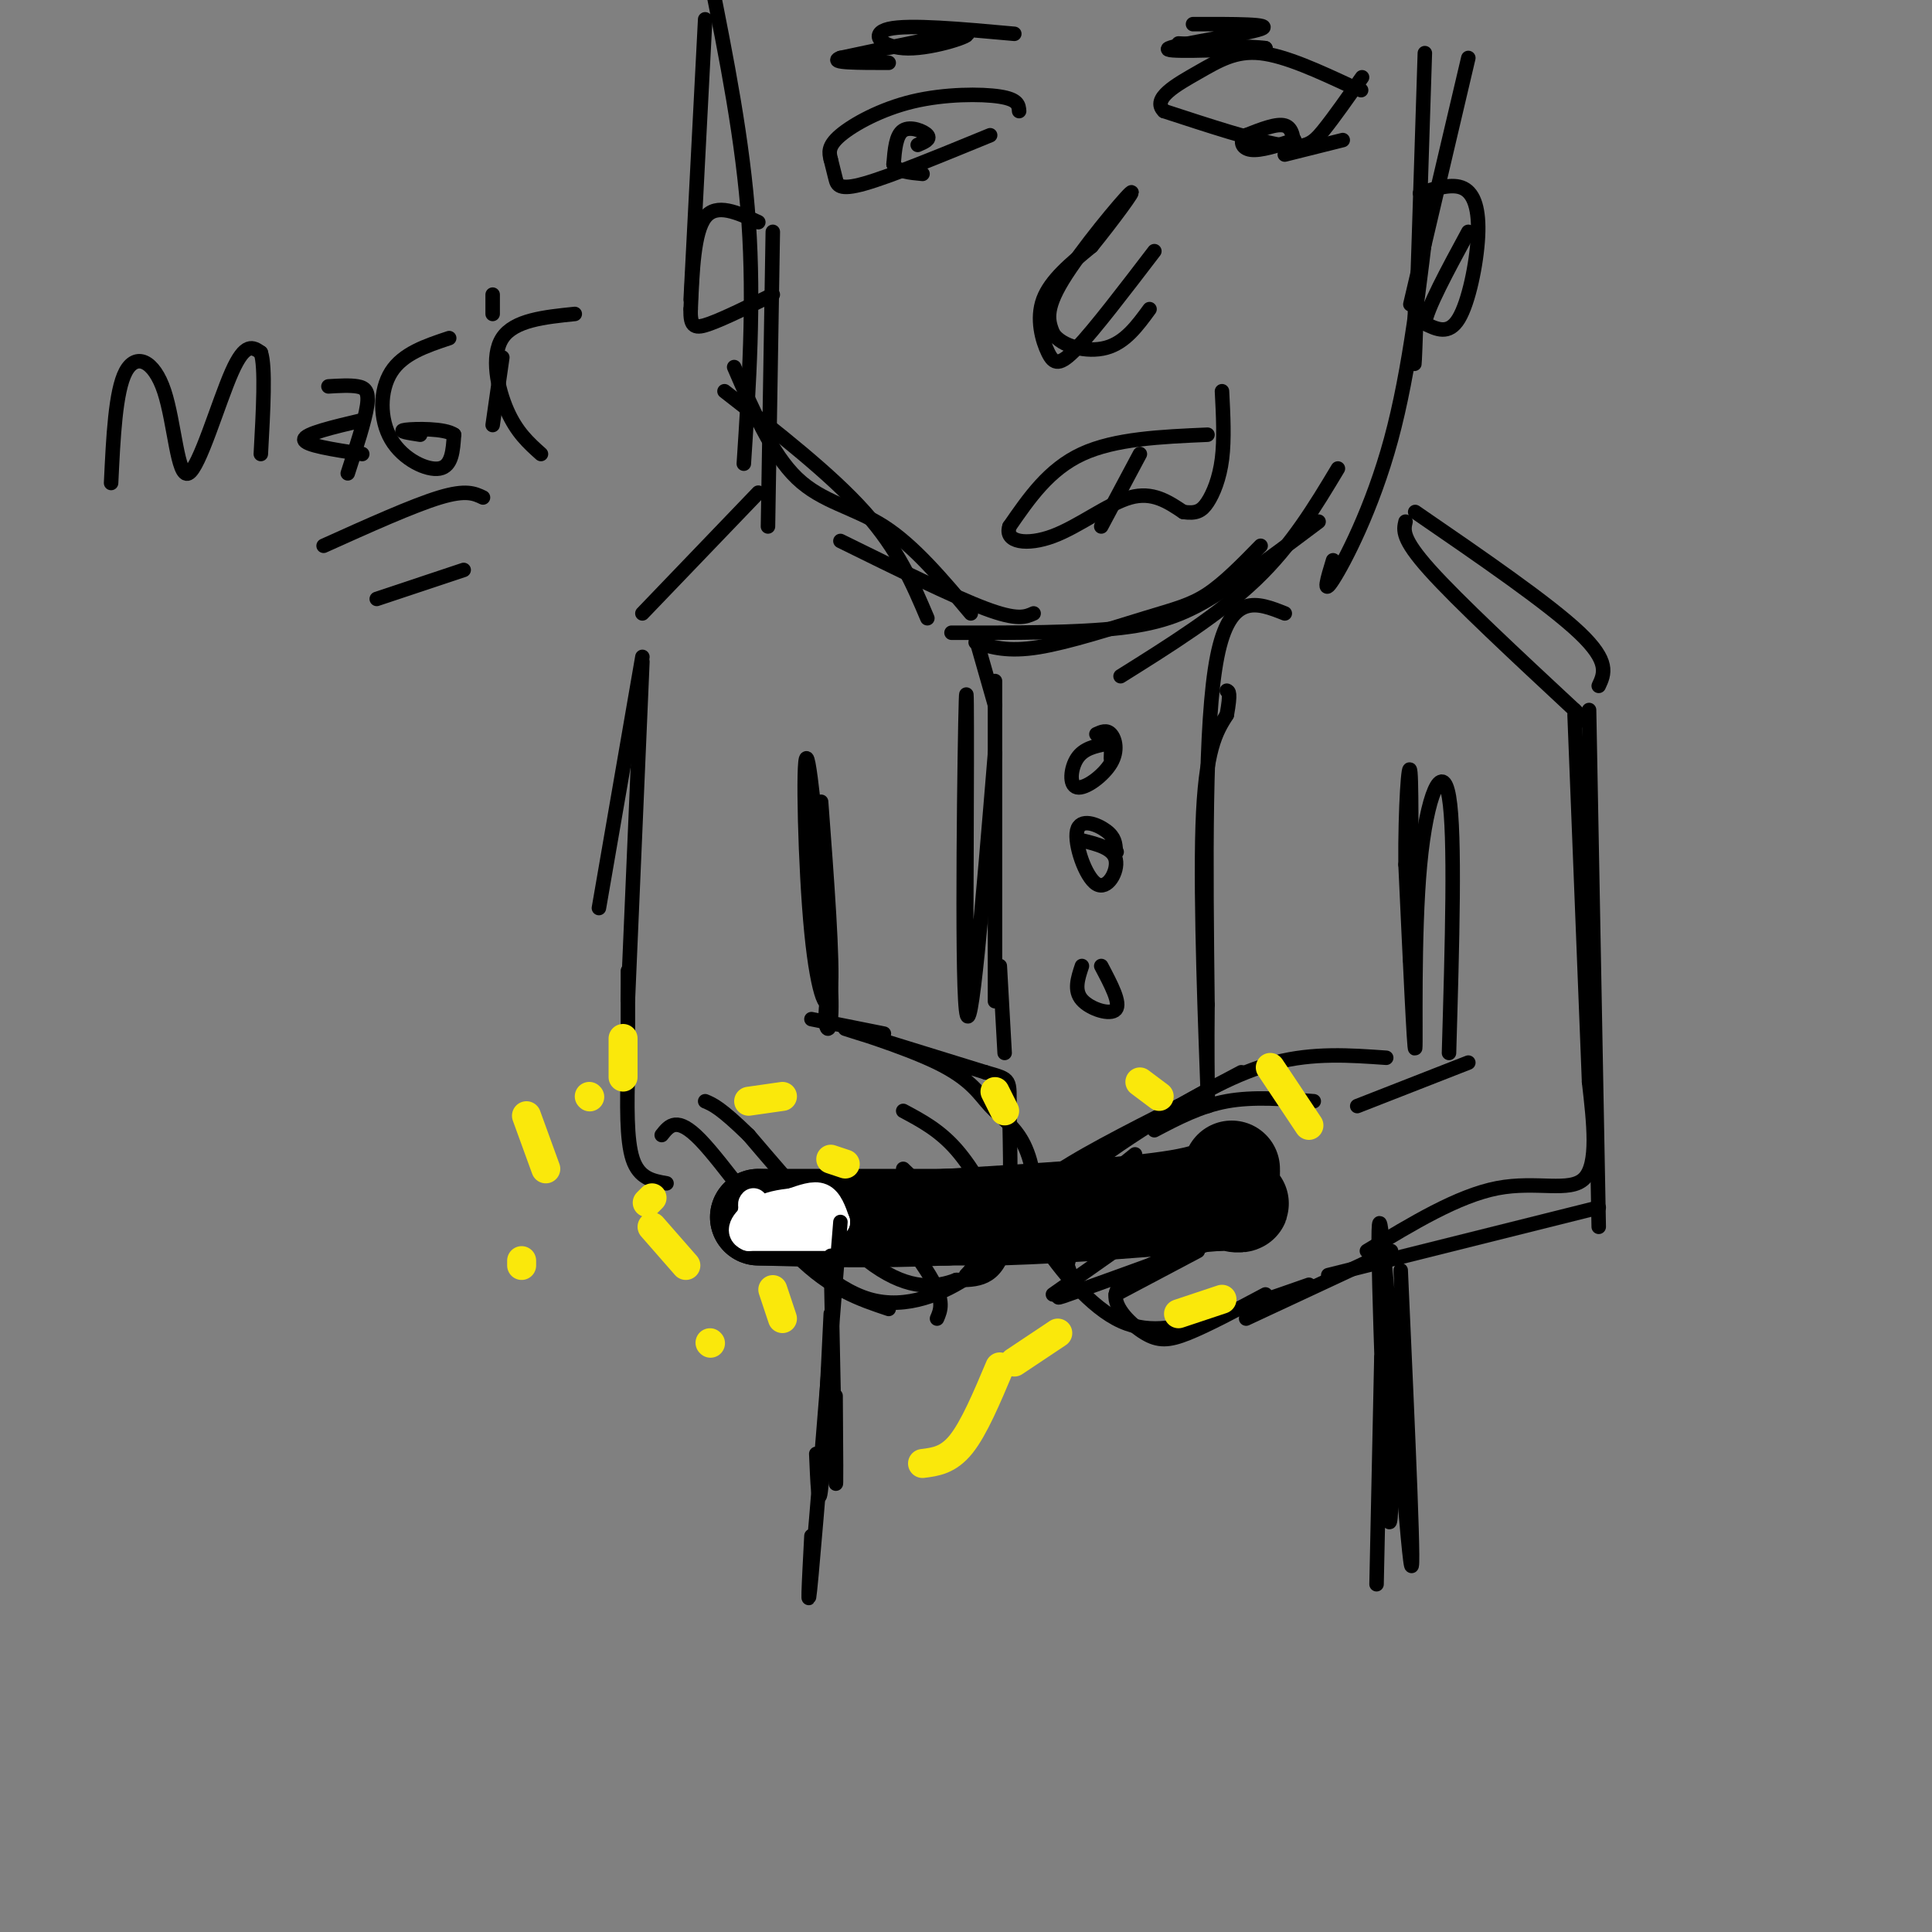 <svg viewBox='0 0 400 400' version='1.1' xmlns='http://www.w3.org/2000/svg' xmlns:xlink='http://www.w3.org/1999/xlink'><rect x="0" y="0" width="400" height="400" fill="#808080" stroke="none"/><g fill='none' stroke='rgb(0,0,0)' stroke-width='3' stroke-linecap='round' stroke-linejoin='round'><path d='M295,11c-0.833,26.250 -1.667,52.500 -2,61c-0.333,8.500 -0.167,-0.750 0,-10'/><path d='M296,41c-2.044,17.800 -4.089,35.600 -8,50c-3.911,14.400 -9.689,25.400 -12,29c-2.311,3.600 -1.156,-0.200 0,-4'/><path d='M277,97c-4.750,7.917 -9.500,15.833 -17,23c-7.500,7.167 -17.750,13.583 -28,20'/><path d='M261,113c-3.756,3.845 -7.512,7.690 -11,10c-3.488,2.310 -6.708,3.083 -13,5c-6.292,1.917 -15.655,4.976 -22,6c-6.345,1.024 -9.673,0.012 -13,-1'/><path d='M273,108c-7.422,5.578 -14.844,11.156 -21,15c-6.156,3.844 -11.044,5.956 -20,7c-8.956,1.044 -21.978,1.022 -35,1'/><path d='M214,127c-1.667,0.750 -3.333,1.500 -10,-1c-6.667,-2.500 -18.333,-8.250 -30,-14'/><path d='M192,128c-3.000,-7.083 -6.000,-14.167 -13,-22c-7.000,-7.833 -18.000,-16.417 -29,-25'/><path d='M159,109c0.000,0.000 1.000,-61.000 1,-61'/><path d='M154,96c1.083,-16.583 2.167,-33.167 1,-50c-1.167,-16.833 -4.583,-33.917 -8,-51'/><path d='M146,4c0.000,0.000 -3.000,58.000 -3,58'/><path d='M152,76c3.889,9.000 7.778,18.000 13,23c5.222,5.000 11.778,6.000 18,10c6.222,4.000 12.111,11.000 18,18'/><path d='M250,90c-9.583,0.417 -19.167,0.833 -26,4c-6.833,3.167 -10.917,9.083 -15,15'/><path d='M209,109c-1.107,3.286 3.625,4.000 9,2c5.375,-2.000 11.393,-6.714 16,-8c4.607,-1.286 7.804,0.857 11,3'/><path d='M245,106c2.655,0.381 3.792,-0.167 5,-2c1.208,-1.833 2.488,-4.952 3,-9c0.512,-4.048 0.256,-9.024 0,-14'/><path d='M236,94c0.000,0.000 -8.000,15.000 -8,15'/><path d='M239,52c-6.173,8.077 -12.345,16.155 -16,20c-3.655,3.845 -4.792,3.458 -6,1c-1.208,-2.458 -2.488,-6.988 -1,-11c1.488,-4.012 5.744,-7.506 10,-11'/><path d='M226,51c4.167,-5.131 9.583,-12.458 8,-11c-1.583,1.458 -10.167,11.702 -14,18c-3.833,6.298 -2.917,8.649 -2,11'/><path d='M218,69c1.733,2.733 7.067,4.067 11,3c3.933,-1.067 6.467,-4.533 9,-8'/><path d='M282,16c-2.911,4.156 -5.822,8.311 -8,11c-2.178,2.689 -3.622,3.911 -9,3c-5.378,-0.911 -14.689,-3.956 -24,-7'/><path d='M241,23c-2.679,-2.571 2.625,-5.500 7,-8c4.375,-2.500 7.821,-4.571 13,-4c5.179,0.571 12.089,3.786 19,7'/><path d='M280,18c3.167,1.167 1.583,0.583 0,0'/><path d='M278,29c0.000,0.000 -12.000,3.000 -12,3'/><path d='M268,31c-0.167,-2.250 -0.333,-4.500 -2,-5c-1.667,-0.500 -4.833,0.750 -8,2'/><path d='M258,28c-1.422,1.067 -0.978,2.733 1,3c1.978,0.267 5.489,-0.867 9,-2'/><path d='M205,28c-10.333,4.244 -20.667,8.489 -26,10c-5.333,1.511 -5.667,0.289 -6,-1c-0.333,-1.289 -0.667,-2.644 -1,-4'/><path d='M172,33c-0.337,-1.352 -0.678,-2.734 2,-5c2.678,-2.266 8.375,-5.418 15,-7c6.625,-1.582 14.179,-1.595 18,-1c3.821,0.595 3.911,1.797 4,3'/><path d='M190,30c1.356,-0.578 2.711,-1.156 2,-2c-0.711,-0.844 -3.489,-1.956 -5,-1c-1.511,0.956 -1.756,3.978 -2,7'/><path d='M185,34c0.667,1.500 3.333,1.750 6,2'/><path d='M304,12c0.000,0.000 -12.000,51.000 -12,51'/><path d='M293,106c13.833,9.500 27.667,19.000 34,25c6.333,6.000 5.167,8.500 4,11'/><path d='M329,147c0.000,0.000 2.000,107.000 2,107'/><path d='M331,250c0.000,0.000 -56.000,14.000 -56,14'/><path d='M271,266c-7.182,2.515 -14.364,5.030 -21,7c-6.636,1.970 -12.727,3.394 -19,0c-6.273,-3.394 -12.727,-11.606 -16,-17c-3.273,-5.394 -3.364,-7.970 2,-12c5.364,-4.030 16.182,-9.515 27,-15'/><path d='M244,229c6.667,-3.667 9.833,-5.333 13,-7'/><path d='M239,234c4.750,-2.500 9.500,-5.000 15,-6c5.500,-1.000 11.750,-0.500 18,0'/><path d='M248,259c0.000,0.000 -17.000,9.000 -17,9'/><path d='M245,249c0.000,0.000 -27.000,19.000 -27,19'/><path d='M235,239c-6.400,5.156 -12.800,10.311 -15,11c-2.200,0.689 -0.200,-3.089 4,-7c4.200,-3.911 10.600,-7.956 17,-12'/><path d='M241,231c6.733,-4.267 15.067,-8.933 23,-11c7.933,-2.067 15.467,-1.533 23,-1'/><path d='M281,229c0.000,0.000 23.000,-9.000 23,-9'/><path d='M300,218c0.661,-22.625 1.321,-45.250 0,-53c-1.321,-7.750 -4.625,-0.625 -6,14c-1.375,14.625 -0.821,36.750 -1,38c-0.179,1.250 -1.089,-18.375 -2,-38'/><path d='M291,179c-0.089,-11.867 0.689,-22.533 1,-19c0.311,3.533 0.156,21.267 0,39'/><path d='M291,108c-0.417,1.750 -0.833,3.500 5,10c5.833,6.500 17.917,17.750 30,29'/><path d='M326,147c5.000,4.833 2.500,2.417 0,0'/><path d='M326,148c0.000,0.000 3.000,76.000 3,76'/><path d='M329,224c0.978,8.511 1.956,17.022 -1,20c-2.956,2.978 -9.844,0.422 -18,2c-8.156,1.578 -17.578,7.289 -27,13'/><path d='M288,259c0.000,0.000 -30.000,14.000 -30,14'/><path d='M262,268c-5.976,3.185 -11.952,6.369 -16,8c-4.048,1.631 -6.167,1.708 -9,0c-2.833,-1.708 -6.381,-5.202 -6,-8c0.381,-2.798 4.690,-4.899 9,-7'/><path d='M240,261c6.333,-2.866 17.667,-6.531 14,-5c-3.667,1.531 -22.333,8.258 -30,11c-7.667,2.742 -4.333,1.498 -3,0c1.333,-1.498 0.667,-3.249 0,-5'/><path d='M221,262c0.431,-2.298 1.507,-5.544 6,-8c4.493,-2.456 12.402,-4.123 11,-3c-1.402,1.123 -12.115,5.035 -17,6c-4.885,0.965 -3.943,-1.018 -3,-3'/><path d='M218,254c-0.167,-2.167 0.917,-6.083 2,-10'/><path d='M157,102c0.000,0.000 -24.000,25.000 -24,25'/><path d='M133,136c0.000,0.000 -9.000,52.000 -9,52'/><path d='M133,137c0.000,0.000 -3.000,70.000 -3,70'/><path d='M130,201c0.000,0.000 0.000,21.000 0,21'/><path d='M130,221c0.000,0.000 0.100,0.100 0.1,0.1'/><path d='M130,221c0.000,0.000 0.100,0.100 0.1,0.1'/><path d='M130,221c-0.167,7.500 -0.333,15.000 1,19c1.333,4.000 4.167,4.500 7,5'/><path d='M157,251c7.644,7.889 15.289,15.778 23,18c7.711,2.222 15.489,-1.222 21,-5c5.511,-3.778 8.756,-7.889 12,-12'/><path d='M213,252c1.982,-4.877 0.937,-11.069 -1,-15c-1.937,-3.931 -4.767,-5.600 -7,-8c-2.233,-2.400 -3.871,-5.531 -11,-9c-7.129,-3.469 -19.751,-7.277 -19,-7c0.751,0.277 14.876,4.638 29,9'/><path d='M204,222c5.560,1.619 4.958,1.167 5,8c0.042,6.833 0.726,20.952 -1,28c-1.726,7.048 -5.863,7.024 -10,7'/><path d='M198,265c-4.178,1.622 -9.622,2.178 -17,-3c-7.378,-5.178 -16.689,-16.089 -26,-27'/><path d='M155,235c-5.833,-5.667 -7.417,-6.333 -9,-7'/><path d='M183,214c0.000,0.000 -15.000,-3.000 -15,-3'/><path d='M170,166c1.238,16.488 2.476,32.976 2,39c-0.476,6.024 -2.667,1.583 -4,-12c-1.333,-13.583 -1.810,-36.310 -1,-36c0.810,0.310 2.905,23.655 5,47'/><path d='M172,204c0.511,9.578 -0.711,10.022 -1,8c-0.289,-2.022 0.356,-6.511 1,-11'/><path d='M187,230c3.750,2.000 7.500,4.000 11,8c3.500,4.000 6.750,10.000 10,16'/><path d='M187,242c5.917,5.667 11.833,11.333 14,15c2.167,3.667 0.583,5.333 -1,7'/><path d='M179,246c5.750,7.250 11.500,14.500 14,19c2.500,4.500 1.750,6.250 1,8'/><path d='M184,271c-5.978,-2.000 -11.956,-4.000 -19,-11c-7.044,-7.000 -15.156,-19.000 -20,-24c-4.844,-5.000 -6.422,-3.000 -8,-1'/></g>
<g fill='none' stroke='rgb(0,0,0)' stroke-width='20' stroke-linecap='round' stroke-linejoin='round'><path d='M255,242c-0.583,2.167 -1.167,4.333 -11,6c-9.833,1.667 -28.917,2.833 -48,4'/><path d='M196,252c-14.500,0.667 -26.750,0.333 -39,0'/><path d='M157,252c1.833,0.000 25.917,0.000 50,0'/><path d='M207,252c15.833,-0.500 30.417,-1.750 45,-3'/><path d='M252,249c7.667,-0.200 4.333,0.800 3,0c-1.333,-0.800 -0.667,-3.400 0,-6'/></g>
<g fill='none' stroke='rgb(255,255,255)' stroke-width='6' stroke-linecap='round' stroke-linejoin='round'><path d='M172,256c0.000,0.000 -17.000,0.000 -17,0'/><path d='M155,256c-2.511,-1.022 -0.289,-3.578 2,-5c2.289,-1.422 4.644,-1.711 7,-2'/><path d='M164,249c2.289,-0.756 4.511,-1.644 6,-1c1.489,0.644 2.244,2.822 3,5'/><path d='M173,253c-2.000,0.833 -8.500,0.417 -15,0'/><path d='M158,253c-2.833,-0.500 -2.417,-1.750 -2,-3'/><path d='M156,250c-0.333,-0.667 -0.167,-0.833 0,-1'/></g>
<g fill='none' stroke='rgb(250,232,11)' stroke-width='6' stroke-linecap='round' stroke-linejoin='round'><path d='M122,227c0.000,0.000 0.100,0.100 0.1,0.1'/><path d='M108,261c0.000,0.000 0.000,1.000 0,1'/><path d='M147,278c0.000,0.000 0.100,0.100 0.1,0.1'/><path d='M135,248c0.000,0.000 -1.000,1.000 -1,1'/><path d='M162,227c0.000,0.000 -7.000,1.000 -7,1'/><path d='M129,215c0.000,0.000 0.000,8.000 0,8'/><path d='M109,231c0.000,0.000 4.000,11.000 4,11'/><path d='M135,254c0.000,0.000 7.000,8.000 7,8'/><path d='M160,267c0.000,0.000 2.000,6.000 2,6'/><path d='M172,240c0.000,0.000 3.000,1.000 3,1'/><path d='M206,226c0.000,0.000 2.000,4.000 2,4'/><path d='M236,224c0.000,0.000 4.000,3.000 4,3'/><path d='M263,221c0.000,0.000 8.000,12.000 8,12'/><path d='M253,269c0.000,0.000 -9.000,3.000 -9,3'/><path d='M219,276c0.000,0.000 -9.000,6.000 -9,6'/><path d='M207,283c-2.667,6.333 -5.333,12.667 -8,16c-2.667,3.333 -5.333,3.667 -8,4'/></g>
<g fill='none' stroke='rgb(0,0,0)' stroke-width='3' stroke-linecap='round' stroke-linejoin='round'><path d='M202,132c0.000,0.000 4.000,14.000 4,14'/><path d='M206,141c0.000,26.333 0.000,52.667 0,62c0.000,9.333 0.000,1.667 0,-6'/><path d='M206,156c-2.533,30.733 -5.067,61.467 -6,53c-0.933,-8.467 -0.267,-56.133 0,-64c0.267,-7.867 0.133,24.067 0,56'/><path d='M200,201c0.000,9.778 0.000,6.222 0,4c0.000,-2.222 0.000,-3.111 0,-4'/><path d='M266,127c-5.667,-2.250 -11.333,-4.500 -14,9c-2.667,13.500 -2.333,42.750 -2,72'/><path d='M250,208c-0.190,17.929 0.333,26.750 0,17c-0.333,-9.750 -1.524,-38.071 -1,-54c0.524,-15.929 2.762,-19.464 5,-23'/><path d='M254,148c0.833,-4.667 0.417,-4.833 0,-5'/><path d='M227,152c1.065,-0.485 2.131,-0.970 3,0c0.869,0.970 1.542,3.394 0,6c-1.542,2.606 -5.300,5.394 -7,5c-1.700,-0.394 -1.343,-3.970 0,-6c1.343,-2.030 3.671,-2.515 6,-3'/><path d='M229,154c1.167,0.000 1.083,1.500 1,3'/><path d='M224,174c3.246,0.797 6.491,1.595 7,4c0.509,2.405 -1.719,6.418 -4,5c-2.281,-1.418 -4.614,-8.266 -4,-11c0.614,-2.734 4.175,-1.352 6,0c1.825,1.352 1.912,2.676 2,4'/><path d='M231,176c0.333,0.667 0.167,0.333 0,0'/><path d='M228,200c2.044,3.867 4.089,7.733 3,9c-1.089,1.267 -5.311,-0.067 -7,-2c-1.689,-1.933 -0.844,-4.467 0,-7'/><path d='M207,200c0.000,0.000 1.000,18.000 1,18'/><path d='M290,263c1.533,34.067 3.067,68.133 2,60c-1.067,-8.133 -4.733,-58.467 -6,-68c-1.267,-9.533 -0.133,21.733 1,53'/><path d='M287,308c0.422,9.889 0.978,8.111 1,3c0.022,-5.111 -0.489,-13.556 -1,-22'/><path d='M286,281c0.000,0.000 -1.000,47.000 -1,47'/><path d='M172,272c-0.750,15.583 -1.500,31.167 -2,36c-0.500,4.833 -0.750,-1.083 -1,-7'/><path d='M172,260c0.417,20.583 0.833,41.167 1,46c0.167,4.833 0.083,-6.083 0,-17'/><path d='M174,253c-2.500,31.083 -5.000,62.167 -6,73c-1.000,10.833 -0.500,1.417 0,-8'/><path d='M294,40c3.387,-1.054 6.774,-2.107 9,-1c2.226,1.107 3.292,4.375 3,10c-0.292,5.625 -1.940,13.607 -4,17c-2.060,3.393 -4.530,2.196 -7,1'/><path d='M295,67c0.333,-3.000 4.667,-11.000 9,-19'/><path d='M157,46c-4.333,-2.000 -8.667,-4.000 -11,-1c-2.333,3.000 -2.667,11.000 -3,19'/><path d='M143,64c-0.156,3.889 0.956,4.111 4,3c3.044,-1.111 8.022,-3.556 13,-6'/><path d='M210,7c-10.929,-0.994 -21.857,-1.988 -26,-1c-4.143,0.988 -1.500,3.958 4,4c5.500,0.042 13.857,-2.845 12,-3c-1.857,-0.155 -13.929,2.423 -26,5'/><path d='M174,12c-2.667,1.000 3.667,1.000 10,1'/><path d='M247,5c8.467,-0.022 16.933,-0.044 14,1c-2.933,1.044 -17.267,3.156 -19,4c-1.733,0.844 9.133,0.422 20,0'/><path d='M262,10c0.333,-0.167 -8.833,-0.583 -18,-1'/><path d='M23,100c0.451,-9.498 0.903,-18.995 3,-23c2.097,-4.005 5.841,-2.517 8,4c2.159,6.517 2.735,18.062 5,17c2.265,-1.062 6.219,-14.732 9,-21c2.781,-6.268 4.391,-5.134 6,-4'/><path d='M54,73c1.000,2.833 0.500,11.917 0,21'/><path d='M68,80c2.222,-0.133 4.444,-0.267 6,0c1.556,0.267 2.444,0.933 2,4c-0.444,3.067 -2.222,8.533 -4,14'/><path d='M75,87c-6.000,1.417 -12.000,2.833 -12,4c0.000,1.167 6.000,2.083 12,3'/><path d='M93,70c-4.792,1.595 -9.583,3.190 -12,7c-2.417,3.810 -2.458,9.833 0,14c2.458,4.167 7.417,6.476 10,6c2.583,-0.476 2.792,-3.738 3,-7'/><path d='M94,90c-1.889,-1.356 -8.111,-1.244 -10,-1c-1.889,0.244 0.556,0.622 3,1'/><path d='M104,74c0.000,0.000 -2.000,14.000 -2,14'/><path d='M102,61c0.000,0.000 0.000,4.000 0,4'/><path d='M112,94c-2.511,-2.244 -5.022,-4.489 -7,-9c-1.978,-4.511 -3.422,-11.289 -1,-15c2.422,-3.711 8.711,-4.356 15,-5'/><path d='M100,103c-1.750,-0.833 -3.500,-1.667 -9,0c-5.500,1.667 -14.750,5.833 -24,10'/><path d='M96,118c0.000,0.000 -18.000,6.000 -18,6'/></g>
</svg>